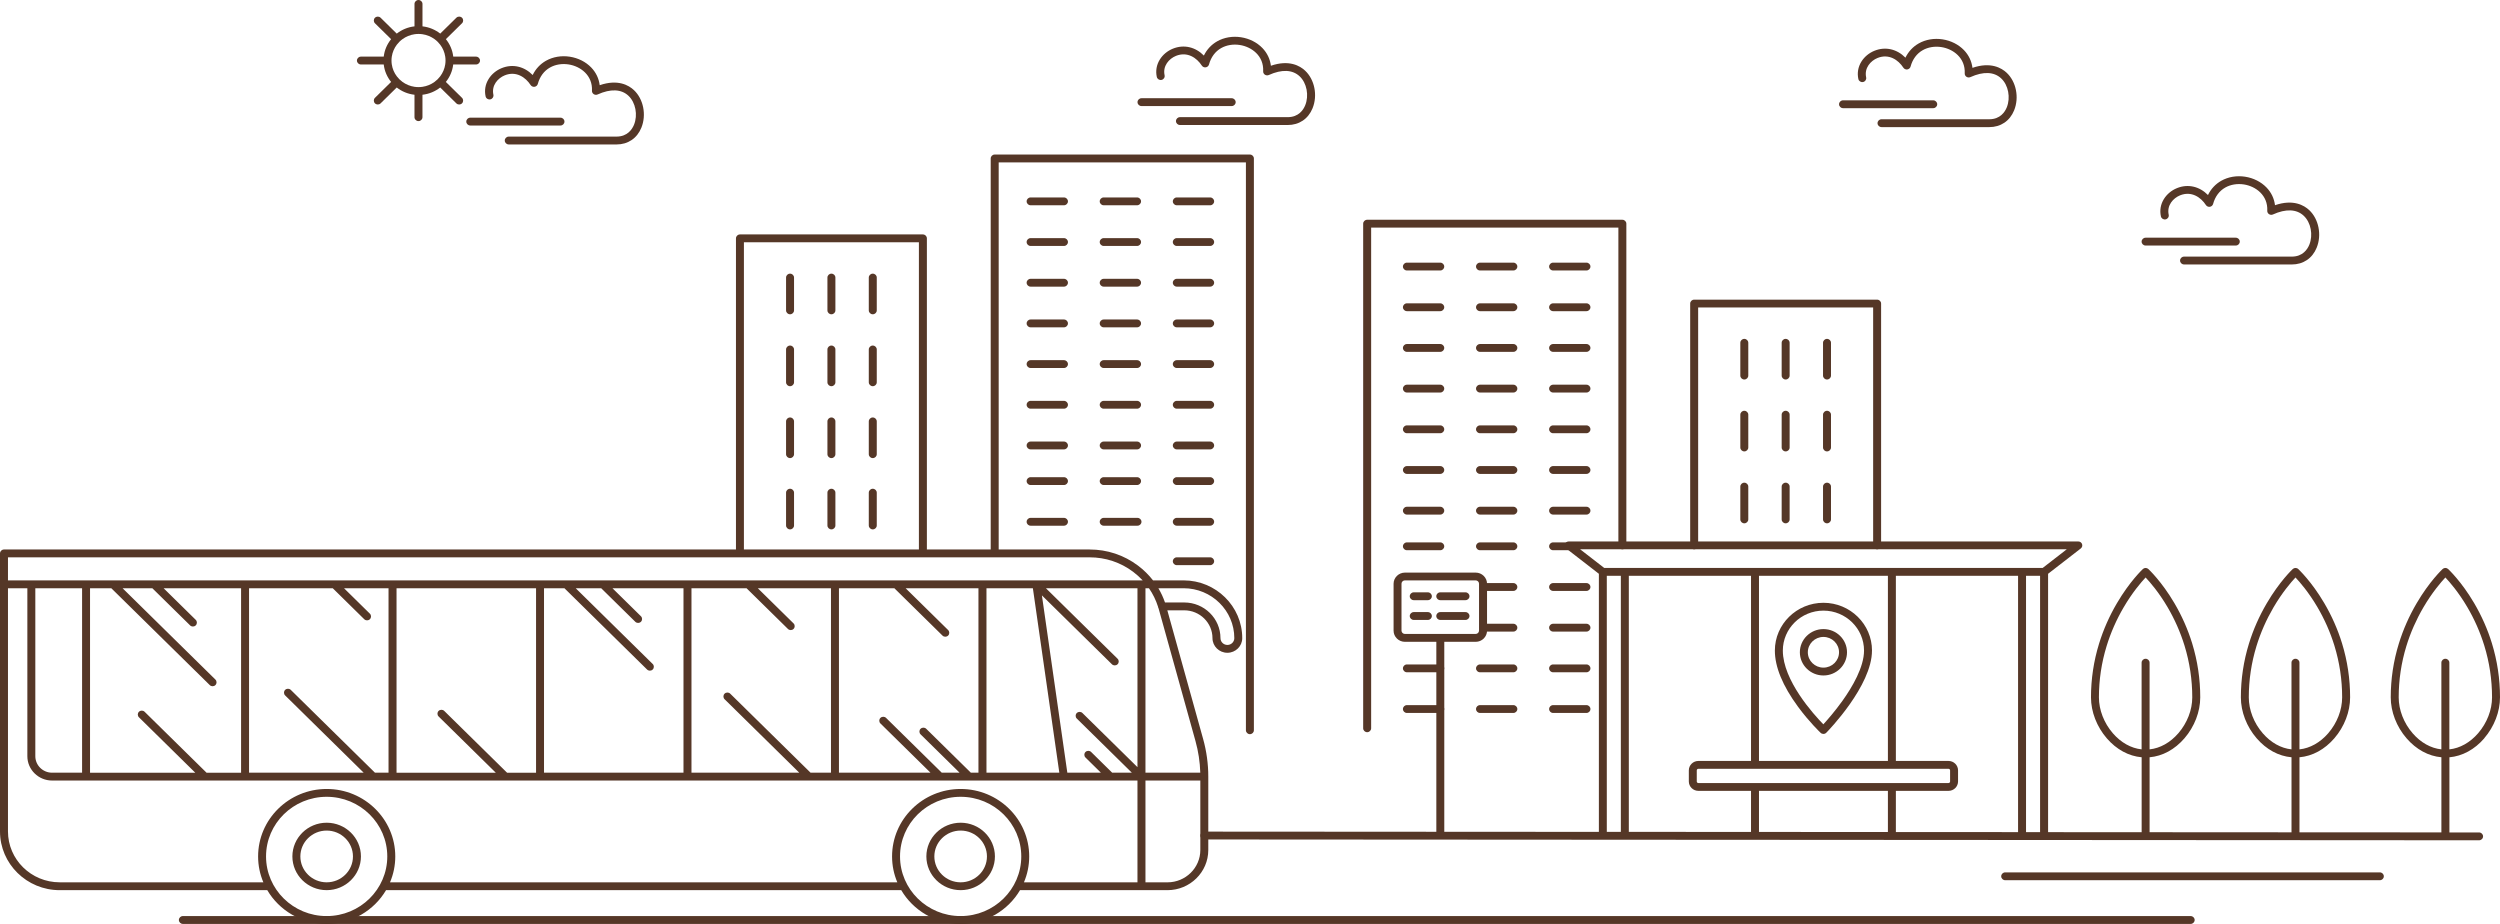 <svg width="276" height="102" viewBox="0 0 276 102" fill="none" xmlns="http://www.w3.org/2000/svg">
<g clip-path="url(#clip0_1653_12397)">
<path d="M142.159 13.8H130.267C130.024 13.8 129.826 13.606 129.826 13.367C129.826 13.129 130.024 12.934 130.267 12.934H142.159C143.38 12.934 143.895 12.115 144.094 11.627C144.534 10.542 144.27 9.166 143.479 8.424C142.69 7.684 141.513 7.635 140.076 8.282C139.936 8.344 139.773 8.331 139.645 8.246C139.517 8.161 139.444 8.017 139.453 7.867C139.539 6.161 138.175 5.167 136.873 4.966C136.139 4.853 135.409 4.974 134.818 5.308C134.16 5.68 133.695 6.306 133.474 7.118C133.429 7.283 133.288 7.408 133.117 7.434C132.944 7.46 132.773 7.383 132.679 7.239C132.125 6.388 131.086 5.661 129.826 6.169C129.064 6.478 128.346 7.278 128.571 8.308C128.622 8.542 128.471 8.772 128.233 8.823C127.996 8.873 127.762 8.725 127.71 8.491C127.566 7.828 127.679 7.166 128.039 6.581C128.368 6.046 128.883 5.617 129.491 5.371C130.702 4.881 131.976 5.185 132.908 6.135C133.238 5.458 133.738 4.922 134.38 4.559C135.144 4.128 136.077 3.969 137.008 4.113C137.929 4.255 138.768 4.679 139.371 5.304C139.898 5.852 140.215 6.519 140.308 7.259C142.325 6.563 143.526 7.277 144.084 7.8C145.137 8.787 145.484 10.534 144.908 11.95C144.429 13.127 143.426 13.802 142.155 13.802L142.159 13.8Z" fill="#553727"/>
<path d="M135.978 11.71H126.021C125.778 11.71 125.581 11.516 125.581 11.277C125.581 11.039 125.778 10.844 126.021 10.844H135.978C136.22 10.844 136.418 11.039 136.418 11.277C136.418 11.516 136.22 11.71 135.978 11.71Z" fill="#553727"/>
<path d="M68.058 15.947H56.166C55.924 15.947 55.726 15.753 55.726 15.514C55.726 15.275 55.924 15.081 56.166 15.081H68.058C69.279 15.081 69.794 14.262 69.994 13.774C70.434 12.689 70.17 11.313 69.379 10.571C68.59 9.831 67.412 9.782 65.975 10.429C65.836 10.491 65.673 10.478 65.545 10.393C65.417 10.308 65.344 10.164 65.353 10.014C65.439 8.308 64.075 7.314 62.773 7.113C62.039 7 61.309 7.121 60.718 7.455C60.06 7.827 59.595 8.453 59.374 9.265C59.329 9.43 59.188 9.555 59.017 9.581C58.844 9.607 58.673 9.53 58.578 9.386C58.025 8.535 56.985 7.808 55.726 8.316C54.964 8.625 54.246 9.425 54.47 10.455C54.522 10.689 54.371 10.919 54.133 10.97C53.896 11.02 53.661 10.872 53.61 10.638C53.465 9.974 53.578 9.313 53.939 8.728C54.268 8.193 54.783 7.764 55.391 7.518C56.602 7.028 57.876 7.332 58.808 8.282C59.138 7.605 59.638 7.069 60.279 6.706C61.044 6.275 61.977 6.116 62.907 6.26C63.829 6.402 64.668 6.826 65.271 7.451C65.798 7.999 66.115 8.666 66.208 9.406C68.225 8.71 69.426 9.424 69.984 9.947C71.037 10.934 71.384 12.681 70.808 14.097C70.329 15.274 69.326 15.949 68.055 15.949L68.058 15.947Z" fill="#553727"/>
<path d="M61.876 13.857H51.919C51.676 13.857 51.479 13.663 51.479 13.424C51.479 13.186 51.676 12.991 51.919 12.991H61.876C62.118 12.991 62.316 13.186 62.316 13.424C62.316 13.663 62.118 13.857 61.876 13.857Z" fill="#553727"/>
<path d="M219.611 14.032H207.719C207.476 14.032 207.279 13.838 207.279 13.599C207.279 13.36 207.476 13.166 207.719 13.166H219.611C220.832 13.166 221.347 12.347 221.546 11.859C221.986 10.774 221.722 9.398 220.932 8.656C220.143 7.916 218.965 7.867 217.528 8.514C217.388 8.576 217.226 8.563 217.098 8.478C216.97 8.393 216.897 8.249 216.905 8.099C216.991 6.393 215.628 5.399 214.325 5.198C213.591 5.085 212.862 5.206 212.27 5.54C211.613 5.912 211.147 6.538 210.927 7.35C210.882 7.515 210.74 7.639 210.569 7.666C210.397 7.692 210.226 7.615 210.131 7.471C209.578 6.62 208.538 5.893 207.279 6.401C206.516 6.71 205.799 7.51 206.023 8.54C206.074 8.774 205.923 9.004 205.686 9.055C205.448 9.105 205.214 8.957 205.162 8.723C205.018 8.058 205.131 7.398 205.491 6.813C205.82 6.278 206.335 5.849 206.943 5.603C208.154 5.113 209.428 5.417 210.36 6.367C210.691 5.69 211.191 5.154 211.832 4.791C212.596 4.36 213.53 4.201 214.46 4.345C215.382 4.487 216.221 4.911 216.824 5.536C217.35 6.084 217.667 6.751 217.76 7.491C219.777 6.795 220.978 7.509 221.536 8.032C222.589 9.019 222.937 10.765 222.36 12.182C221.882 13.359 220.878 14.034 219.608 14.034L219.611 14.032Z" fill="#553727"/>
<path d="M213.428 11.942H203.471C203.229 11.942 203.031 11.748 203.031 11.509C203.031 11.271 203.229 11.076 203.471 11.076H213.428C213.671 11.076 213.868 11.271 213.868 11.509C213.868 11.748 213.671 11.942 213.428 11.942Z" fill="#553727"/>
<path d="M253.012 29.196H241.119C240.877 29.196 240.679 29.002 240.679 28.763C240.679 28.524 240.877 28.33 241.119 28.33H253.012C254.232 28.33 254.747 27.511 254.947 27.023C255.387 25.938 255.125 24.562 254.332 23.82C253.543 23.08 252.365 23.031 250.928 23.678C250.789 23.74 250.626 23.727 250.498 23.642C250.37 23.557 250.297 23.413 250.306 23.263C250.392 21.557 249.028 20.563 247.726 20.362C246.992 20.25 246.262 20.37 245.671 20.704C245.013 21.076 244.548 21.702 244.327 22.514C244.282 22.679 244.141 22.804 243.97 22.83C243.797 22.856 243.626 22.779 243.531 22.635C242.978 21.784 241.938 21.057 240.679 21.565C239.917 21.874 239.199 22.674 239.423 23.704C239.475 23.938 239.324 24.168 239.086 24.219C238.849 24.269 238.614 24.121 238.563 23.887C238.418 23.222 238.531 22.562 238.892 21.977C239.221 21.442 239.736 21.013 240.344 20.767C241.555 20.277 242.829 20.581 243.761 21.531C244.091 20.854 244.591 20.318 245.232 19.955C245.997 19.524 246.93 19.365 247.86 19.509C248.782 19.651 249.621 20.075 250.224 20.701C250.751 21.248 251.068 21.915 251.161 22.655C253.178 21.959 254.379 22.673 254.937 23.196C255.99 24.183 256.337 25.93 255.761 27.346C255.282 28.523 254.279 29.198 253.008 29.198L253.012 29.196Z" fill="#553727"/>
<path d="M246.83 27.108H236.874C236.631 27.108 236.433 26.913 236.433 26.675C236.433 26.436 236.631 26.242 236.874 26.242H246.83C247.073 26.242 247.271 26.436 247.271 26.675C247.271 26.913 247.073 27.108 246.83 27.108Z" fill="#553727"/>
<path d="M52.557 6.25H50.038C49.956 5.527 49.663 4.865 49.225 4.322L51.005 2.57C51.176 2.402 51.176 2.128 51.005 1.958C50.834 1.789 50.555 1.789 50.382 1.958L48.602 3.709C48.05 3.278 47.377 2.992 46.642 2.909V0.433C46.642 0.194 46.444 0 46.201 0C45.959 0 45.761 0.194 45.761 0.433V2.91C45.025 2.992 44.352 3.28 43.801 3.711L42.02 1.959C41.849 1.791 41.57 1.791 41.397 1.959C41.226 2.128 41.226 2.402 41.397 2.572L43.178 4.324C42.739 4.866 42.449 5.528 42.364 6.252H39.846C39.603 6.252 39.406 6.446 39.406 6.685C39.406 6.924 39.603 7.118 39.846 7.118H42.364C42.447 7.842 42.739 8.504 43.178 9.046L41.397 10.798C41.226 10.966 41.226 11.241 41.397 11.411C41.484 11.496 41.597 11.538 41.708 11.538C41.819 11.538 41.934 11.496 42.019 11.411L43.799 9.659C44.351 10.091 45.024 10.377 45.759 10.46V12.937C45.759 13.176 45.957 13.37 46.2 13.37C46.442 13.37 46.64 13.176 46.64 12.937V10.46C47.376 10.378 48.048 10.091 48.6 9.659L50.381 11.411C50.467 11.496 50.58 11.538 50.691 11.538C50.803 11.538 50.917 11.496 51.002 11.411C51.173 11.243 51.173 10.968 51.002 10.798L49.221 9.046C49.66 8.504 49.95 7.842 50.035 7.118H52.553C52.796 7.118 52.994 6.924 52.994 6.685C52.994 6.446 52.796 6.252 52.553 6.252L52.557 6.25ZM48.598 8.427C48.422 8.661 48.213 8.867 47.975 9.04C47.592 9.321 47.136 9.512 46.643 9.584C46.5 9.605 46.352 9.617 46.203 9.617C46.053 9.617 45.907 9.605 45.763 9.584C45.269 9.512 44.814 9.319 44.431 9.04C44.193 8.867 43.984 8.661 43.808 8.427C43.522 8.05 43.328 7.602 43.254 7.115C43.233 6.974 43.221 6.829 43.221 6.682C43.221 6.535 43.233 6.391 43.254 6.249C43.328 5.763 43.523 5.316 43.808 4.937C43.984 4.703 44.193 4.497 44.431 4.324C44.814 4.043 45.269 3.852 45.764 3.78C45.907 3.758 46.055 3.747 46.205 3.747C46.354 3.747 46.5 3.758 46.645 3.78C47.138 3.852 47.593 4.044 47.977 4.324C48.215 4.497 48.424 4.703 48.6 4.937C48.886 5.314 49.08 5.762 49.153 6.247C49.175 6.388 49.186 6.533 49.186 6.68C49.186 6.827 49.175 6.971 49.153 7.113C49.08 7.599 48.884 8.046 48.6 8.424L48.598 8.427Z" fill="#553727"/>
<path d="M206.669 71.823C206.669 68.915 204.264 66.548 201.307 66.548C198.35 66.548 195.945 68.915 195.945 71.823C195.945 73.624 196.8 75.704 198.488 78.007C199.727 79.696 200.95 80.858 201.001 80.906C201.086 80.986 201.196 81.026 201.305 81.026C201.42 81.026 201.536 80.982 201.622 80.894C201.828 80.685 206.667 75.711 206.667 71.823H206.669ZM201.297 79.966C200.23 78.871 196.825 75.119 196.825 71.822C196.825 69.39 198.835 67.413 201.307 67.413C203.779 67.413 205.789 69.39 205.789 71.822C205.789 73.647 204.498 75.84 203.415 77.358C202.579 78.529 201.735 79.489 201.297 79.966Z" fill="#553727"/>
<path d="M201.307 69.451C199.872 69.451 198.704 70.599 198.704 72.011C198.704 73.423 199.872 74.572 201.307 74.572C202.742 74.572 203.91 73.423 203.91 72.011C203.91 70.599 202.742 69.451 201.307 69.451ZM201.307 73.706C200.357 73.706 199.584 72.946 199.584 72.011C199.584 71.077 200.357 70.317 201.307 70.317C202.257 70.317 203.029 71.077 203.029 72.011C203.029 72.946 202.257 73.706 201.307 73.706Z" fill="#553727"/>
<path d="M161.79 65.393H159.006C158.763 65.393 158.566 65.588 158.566 65.826C158.566 66.065 158.763 66.259 159.006 66.259H161.79C162.033 66.259 162.23 66.065 162.23 65.826C162.23 65.588 162.033 65.393 161.79 65.393Z" fill="#553727"/>
<path d="M161.79 67.575H159.006C158.763 67.575 158.566 67.769 158.566 68.008C158.566 68.246 158.763 68.441 159.006 68.441H161.79C162.033 68.441 162.23 68.246 162.23 68.008C162.23 67.769 162.033 67.575 161.79 67.575Z" fill="#553727"/>
<path d="M157.636 65.393H156.077C155.835 65.393 155.637 65.588 155.637 65.826C155.637 66.065 155.835 66.259 156.077 66.259H157.636C157.878 66.259 158.076 66.065 158.076 65.826C158.076 65.588 157.878 65.393 157.636 65.393Z" fill="#553727"/>
<path d="M157.636 67.575H156.077C155.835 67.575 155.637 67.769 155.637 68.008C155.637 68.246 155.835 68.441 156.077 68.441H157.636C157.878 68.441 158.076 68.246 158.076 68.008C158.076 67.769 157.878 67.575 157.636 67.575Z" fill="#553727"/>
<path d="M274.257 81.505C275.365 80.222 276 78.575 276 76.984C276 74.957 275.699 72.952 275.108 71.026C274.635 69.485 273.973 67.99 273.145 66.581C271.731 64.177 270.327 62.873 270.269 62.818C270.1 62.661 269.834 62.663 269.666 62.819C269.608 62.875 268.206 64.195 266.792 66.607C265.963 68.021 265.304 69.516 264.831 71.055C264.237 72.978 263.938 74.974 263.938 76.984C263.938 78.575 264.573 80.224 265.681 81.505C266.751 82.744 268.103 83.476 269.53 83.602V91.896L253.862 91.887V83.603C255.289 83.478 256.643 82.746 257.711 81.507C258.819 80.224 259.453 78.577 259.453 76.985C259.453 74.959 259.153 72.954 258.561 71.027C258.088 69.487 257.427 67.991 256.598 66.583C255.184 64.179 253.781 62.875 253.722 62.819C253.553 62.663 253.287 62.664 253.119 62.821C253.061 62.877 251.659 64.197 250.246 66.609C249.417 68.022 248.757 69.517 248.284 71.057C247.691 72.98 247.392 74.975 247.392 76.985C247.392 78.577 248.026 80.226 249.134 81.507C250.204 82.746 251.556 83.478 252.983 83.603V91.887L237.315 91.877V83.603C238.742 83.478 240.096 82.746 241.164 81.507C242.272 80.224 242.907 78.577 242.907 76.985C242.907 74.959 242.606 72.954 242.015 71.027C241.541 69.487 240.88 67.991 240.051 66.583C238.638 64.179 237.234 62.875 237.176 62.819C237.006 62.663 236.741 62.664 236.573 62.821C236.515 62.877 235.113 64.197 233.699 66.609C232.87 68.022 232.211 69.517 231.737 71.057C231.144 72.98 230.845 74.975 230.845 76.985C230.845 78.577 231.48 80.226 232.588 81.507C233.658 82.746 235.01 83.478 236.438 83.603V91.877L226.109 91.87V63.346L229.717 60.551C229.865 60.437 229.922 60.244 229.86 60.069C229.799 59.894 229.633 59.778 229.445 59.778H173.18C172.993 59.778 172.827 59.896 172.765 60.069C172.704 60.244 172.762 60.437 172.908 60.551L176.516 63.346V91.839L159.449 91.828V70.858H162.915C163.607 70.858 164.169 70.303 164.169 69.624V64.449C164.169 63.769 163.606 63.215 162.915 63.215H155.106C154.415 63.215 153.851 63.769 153.851 64.449V69.624C153.851 70.305 154.415 70.858 155.106 70.858H158.571V91.828L132.963 91.811C132.72 91.811 132.522 92.004 132.522 92.244C132.522 92.483 132.718 92.677 132.963 92.677L273.689 92.767C273.932 92.767 274.13 92.575 274.13 92.334C274.13 92.096 273.934 91.901 273.689 91.901H270.415V83.605C271.842 83.479 273.196 82.747 274.266 81.508L274.257 81.505ZM249.801 80.945C248.825 79.817 248.267 78.373 248.267 76.984C248.267 75.065 248.553 73.162 249.116 71.325C249.568 69.853 250.198 68.421 250.988 67.066C251.96 65.403 252.942 64.266 253.422 63.754C253.899 64.257 254.867 65.368 255.835 67.014C256.629 68.364 257.264 69.799 257.717 71.276C258.286 73.122 258.573 75.042 258.573 76.984C258.573 78.373 258.015 79.817 257.04 80.945C256.143 81.982 255.028 82.605 253.86 82.731V73.16C253.86 72.921 253.663 72.727 253.42 72.727C253.178 72.727 252.98 72.921 252.98 73.16V82.731C251.812 82.605 250.698 81.982 249.801 80.945ZM233.254 80.945C232.279 79.817 231.721 78.373 231.721 76.984C231.721 75.065 232.006 73.162 232.57 71.325C233.021 69.853 233.651 68.421 234.442 67.066C235.413 65.403 236.395 64.266 236.875 63.754C237.352 64.257 238.32 65.368 239.289 67.014C240.083 68.364 240.717 69.799 241.171 71.276C241.737 73.122 242.026 75.042 242.026 76.984C242.026 78.373 241.468 79.817 240.493 80.945C239.596 81.982 238.482 82.605 237.314 82.731V73.16C237.314 72.921 237.116 72.727 236.874 72.727C236.631 72.727 236.433 72.921 236.433 73.16V82.731C235.266 82.605 234.151 81.982 233.254 80.945ZM155.101 69.988C154.895 69.988 154.725 69.823 154.725 69.619V64.444C154.725 64.241 154.893 64.074 155.101 64.074H162.91C163.116 64.074 163.285 64.239 163.285 64.444V69.619C163.285 69.821 163.117 69.988 162.91 69.988H155.101ZM201.307 84.875H215.114C215.211 84.875 215.29 84.951 215.29 85.048V86.275C215.29 86.37 215.212 86.448 215.114 86.448H187.499C187.403 86.448 187.323 86.371 187.323 86.275V85.048C187.323 84.953 187.401 84.875 187.499 84.875H201.307ZM194.192 84.009V63.566H208.425V84.009H194.192ZM193.312 84.009H187.501C186.92 84.009 186.446 84.474 186.446 85.046V86.273C186.446 86.845 186.92 87.311 187.501 87.311H193.312V91.846L179.822 91.838V63.565H193.312V84.007V84.009ZM194.192 87.311H208.425V91.856L194.192 91.846V87.309V87.311ZM209.304 87.311H215.114C215.696 87.311 216.169 86.845 216.169 86.273V85.046C216.169 84.474 215.696 84.009 215.114 84.009H209.304V63.566H222.794V91.865L209.304 91.857V87.311ZM225.224 91.867H223.674V63.566H225.224V91.867ZM174.446 60.641H228.171L225.513 62.7H177.104L174.446 60.641ZM177.391 63.566H178.941V91.838H177.391V63.566ZM266.349 80.945C265.374 79.817 264.816 78.373 264.816 76.984C264.816 75.065 265.101 73.162 265.664 71.325C266.116 69.853 266.746 68.421 267.537 67.066C268.508 65.403 269.49 64.266 269.97 63.754C270.447 64.257 271.415 65.368 272.384 67.014C273.178 68.364 273.812 69.799 274.266 71.276C274.834 73.122 275.121 75.042 275.121 76.984C275.121 78.373 274.563 79.817 273.588 80.945C272.691 81.982 271.576 82.605 270.409 82.731V73.16C270.409 72.921 270.211 72.727 269.968 72.727C269.726 72.727 269.528 72.921 269.528 73.16V82.731C268.36 82.605 267.246 81.982 266.349 80.945Z" fill="#553727"/>
<path d="M262.734 97.176H221.373C221.131 97.176 220.933 96.982 220.933 96.743C220.933 96.504 221.131 96.31 221.373 96.31H262.734C262.977 96.31 263.174 96.504 263.174 96.743C263.174 96.982 262.977 97.176 262.734 97.176Z" fill="#553727"/>
<path d="M159.004 29.861H155.323C155.081 29.861 154.883 29.667 154.883 29.428C154.883 29.19 155.081 28.995 155.323 28.995H159.004C159.247 28.995 159.444 29.19 159.444 29.428C159.444 29.667 159.247 29.861 159.004 29.861Z" fill="#553727"/>
<path d="M167.074 29.861H163.393C163.15 29.861 162.953 29.667 162.953 29.428C162.953 29.19 163.15 28.995 163.393 28.995H167.074C167.317 28.995 167.514 29.19 167.514 29.428C167.514 29.667 167.317 29.861 167.074 29.861Z" fill="#553727"/>
<path d="M175.144 29.861H171.463C171.22 29.861 171.023 29.667 171.023 29.428C171.023 29.19 171.22 28.995 171.463 28.995H175.144C175.386 28.995 175.584 29.19 175.584 29.428C175.584 29.667 175.386 29.861 175.144 29.861Z" fill="#553727"/>
<path d="M159.004 34.353H155.323C155.081 34.353 154.883 34.159 154.883 33.92C154.883 33.682 155.081 33.487 155.323 33.487H159.004C159.247 33.487 159.444 33.682 159.444 33.92C159.444 34.159 159.247 34.353 159.004 34.353Z" fill="#553727"/>
<path d="M167.074 34.353H163.393C163.15 34.353 162.953 34.159 162.953 33.92C162.953 33.682 163.15 33.487 163.393 33.487H167.074C167.317 33.487 167.514 33.682 167.514 33.92C167.514 34.159 167.317 34.353 167.074 34.353Z" fill="#553727"/>
<path d="M175.144 34.353H171.463C171.22 34.353 171.023 34.159 171.023 33.92C171.023 33.682 171.22 33.487 171.463 33.487H175.144C175.386 33.487 175.584 33.682 175.584 33.92C175.584 34.159 175.386 34.353 175.144 34.353Z" fill="#553727"/>
<path d="M159.004 38.846H155.323C155.081 38.846 154.883 38.651 154.883 38.413C154.883 38.174 155.081 37.98 155.323 37.98H159.004C159.247 37.98 159.444 38.174 159.444 38.413C159.444 38.651 159.247 38.846 159.004 38.846Z" fill="#553727"/>
<path d="M167.074 38.846H163.393C163.15 38.846 162.953 38.651 162.953 38.413C162.953 38.174 163.15 37.98 163.393 37.98H167.074C167.317 37.98 167.514 38.174 167.514 38.413C167.514 38.651 167.317 38.846 167.074 38.846Z" fill="#553727"/>
<path d="M175.144 38.846H171.463C171.22 38.846 171.023 38.651 171.023 38.413C171.023 38.174 171.22 37.98 171.463 37.98H175.144C175.386 37.98 175.584 38.174 175.584 38.413C175.584 38.651 175.386 38.846 175.144 38.846Z" fill="#553727"/>
<path d="M192.571 57.775C192.328 57.775 192.131 57.58 192.131 57.342V53.721C192.131 53.482 192.328 53.288 192.571 53.288C192.813 53.288 193.011 53.482 193.011 53.721V57.342C193.011 57.58 192.813 57.775 192.571 57.775Z" fill="#553727"/>
<path d="M192.571 49.836C192.328 49.836 192.131 49.642 192.131 49.403V45.782C192.131 45.544 192.328 45.349 192.571 45.349C192.813 45.349 193.011 45.544 193.011 45.782V49.403C193.011 49.642 192.813 49.836 192.571 49.836Z" fill="#553727"/>
<path d="M192.571 41.898C192.328 41.898 192.131 41.703 192.131 41.465V37.844C192.131 37.605 192.328 37.411 192.571 37.411C192.813 37.411 193.011 37.605 193.011 37.844V41.465C193.011 41.703 192.813 41.898 192.571 41.898Z" fill="#553727"/>
<path d="M197.136 57.775C196.893 57.775 196.696 57.58 196.696 57.342V53.721C196.696 53.482 196.893 53.288 197.136 53.288C197.378 53.288 197.576 53.482 197.576 53.721V57.342C197.576 57.58 197.378 57.775 197.136 57.775Z" fill="#553727"/>
<path d="M197.136 49.836C196.893 49.836 196.696 49.642 196.696 49.403V45.782C196.696 45.544 196.893 45.349 197.136 45.349C197.378 45.349 197.576 45.544 197.576 45.782V49.403C197.576 49.642 197.378 49.836 197.136 49.836Z" fill="#553727"/>
<path d="M197.136 41.898C196.893 41.898 196.696 41.703 196.696 41.465V37.844C196.696 37.605 196.893 37.411 197.136 37.411C197.378 37.411 197.576 37.605 197.576 37.844V41.465C197.576 41.703 197.378 41.898 197.136 41.898Z" fill="#553727"/>
<path d="M201.702 57.775C201.46 57.775 201.262 57.58 201.262 57.342V53.721C201.262 53.482 201.46 53.288 201.702 53.288C201.945 53.288 202.142 53.482 202.142 53.721V57.342C202.142 57.58 201.945 57.775 201.702 57.775Z" fill="#553727"/>
<path d="M201.702 49.836C201.46 49.836 201.262 49.642 201.262 49.403V45.782C201.262 45.544 201.46 45.349 201.702 45.349C201.945 45.349 202.142 45.544 202.142 45.782V49.403C202.142 49.642 201.945 49.836 201.702 49.836Z" fill="#553727"/>
<path d="M201.702 41.898C201.46 41.898 201.262 41.703 201.262 41.465V37.844C201.262 37.605 201.46 37.411 201.702 37.411C201.945 37.411 202.142 37.605 202.142 37.844V41.465C202.142 41.703 201.945 41.898 201.702 41.898Z" fill="#553727"/>
<path d="M159.004 43.336H155.323C155.081 43.336 154.883 43.141 154.883 42.903C154.883 42.664 155.081 42.47 155.323 42.47H159.004C159.247 42.47 159.444 42.664 159.444 42.903C159.444 43.141 159.247 43.336 159.004 43.336Z" fill="#553727"/>
<path d="M167.074 43.336H163.393C163.15 43.336 162.953 43.141 162.953 42.903C162.953 42.664 163.15 42.47 163.393 42.47H167.074C167.317 42.47 167.514 42.664 167.514 42.903C167.514 43.141 167.317 43.336 167.074 43.336Z" fill="#553727"/>
<path d="M175.144 43.336H171.463C171.22 43.336 171.023 43.141 171.023 42.903C171.023 42.664 171.22 42.47 171.463 42.47H175.144C175.386 42.47 175.584 42.664 175.584 42.903C175.584 43.141 175.386 43.336 175.144 43.336Z" fill="#553727"/>
<path d="M159.004 47.828H155.323C155.081 47.828 154.883 47.633 154.883 47.395C154.883 47.156 155.081 46.962 155.323 46.962H159.004C159.247 46.962 159.444 47.156 159.444 47.395C159.444 47.633 159.247 47.828 159.004 47.828Z" fill="#553727"/>
<path d="M167.074 47.828H163.393C163.15 47.828 162.953 47.633 162.953 47.395C162.953 47.156 163.15 46.962 163.393 46.962H167.074C167.317 46.962 167.514 47.156 167.514 47.395C167.514 47.633 167.317 47.828 167.074 47.828Z" fill="#553727"/>
<path d="M175.144 47.828H171.463C171.22 47.828 171.023 47.633 171.023 47.395C171.023 47.156 171.22 46.962 171.463 46.962H175.144C175.386 46.962 175.584 47.156 175.584 47.395C175.584 47.633 175.386 47.828 175.144 47.828Z" fill="#553727"/>
<path d="M159.004 52.32H155.323C155.081 52.32 154.883 52.126 154.883 51.887C154.883 51.649 155.081 51.454 155.323 51.454H159.004C159.247 51.454 159.444 51.649 159.444 51.887C159.444 52.126 159.247 52.32 159.004 52.32Z" fill="#553727"/>
<path d="M167.074 52.32H163.393C163.15 52.32 162.953 52.126 162.953 51.887C162.953 51.649 163.15 51.454 163.393 51.454H167.074C167.317 51.454 167.514 51.649 167.514 51.887C167.514 52.126 167.317 52.32 167.074 52.32Z" fill="#553727"/>
<path d="M175.144 52.32H171.463C171.22 52.32 171.023 52.126 171.023 51.887C171.023 51.649 171.22 51.454 171.463 51.454H175.144C175.386 51.454 175.584 51.649 175.584 51.887C175.584 52.126 175.386 52.32 175.144 52.32Z" fill="#553727"/>
<path d="M159.004 56.811H155.323C155.081 56.811 154.883 56.616 154.883 56.378C154.883 56.139 155.081 55.945 155.323 55.945H159.004C159.247 55.945 159.444 56.139 159.444 56.378C159.444 56.616 159.247 56.811 159.004 56.811Z" fill="#553727"/>
<path d="M167.074 56.811H163.393C163.15 56.811 162.953 56.616 162.953 56.378C162.953 56.139 163.15 55.945 163.393 55.945H167.074C167.317 55.945 167.514 56.139 167.514 56.378C167.514 56.616 167.317 56.811 167.074 56.811Z" fill="#553727"/>
<path d="M175.144 56.811H171.463C171.22 56.811 171.023 56.616 171.023 56.378C171.023 56.139 171.22 55.945 171.463 55.945H175.144C175.386 55.945 175.584 56.139 175.584 56.378C175.584 56.616 175.386 56.811 175.144 56.811Z" fill="#553727"/>
<path d="M159.004 60.745H155.323C155.081 60.745 154.883 60.551 154.883 60.312C154.883 60.074 155.081 59.879 155.323 59.879H159.004C159.247 59.879 159.444 60.074 159.444 60.312C159.444 60.551 159.247 60.745 159.004 60.745Z" fill="#553727"/>
<path d="M167.074 60.745H163.393C163.15 60.745 162.953 60.551 162.953 60.312C162.953 60.074 163.15 59.879 163.393 59.879H167.074C167.317 59.879 167.514 60.074 167.514 60.312C167.514 60.551 167.317 60.745 167.074 60.745Z" fill="#553727"/>
<path d="M173.175 60.745H171.463C171.22 60.745 171.023 60.551 171.023 60.312C171.023 60.074 171.22 59.879 171.463 59.879H173.175C173.418 59.879 173.616 60.074 173.616 60.312C173.616 60.551 173.418 60.745 173.175 60.745Z" fill="#553727"/>
<path d="M167.074 65.238H163.818C163.576 65.238 163.378 65.043 163.378 64.805C163.378 64.566 163.576 64.372 163.818 64.372H167.074C167.317 64.372 167.514 64.566 167.514 64.805C167.514 65.043 167.317 65.238 167.074 65.238Z" fill="#553727"/>
<path d="M175.144 65.238H171.463C171.22 65.238 171.023 65.043 171.023 64.805C171.023 64.566 171.22 64.372 171.463 64.372H175.144C175.386 64.372 175.584 64.566 175.584 64.805C175.584 65.043 175.386 65.238 175.144 65.238Z" fill="#553727"/>
<path d="M167.074 69.728H163.818C163.576 69.728 163.378 69.534 163.378 69.295C163.378 69.057 163.576 68.862 163.818 68.862H167.074C167.317 68.862 167.514 69.057 167.514 69.295C167.514 69.534 167.317 69.728 167.074 69.728Z" fill="#553727"/>
<path d="M175.144 69.728H171.463C171.22 69.728 171.023 69.534 171.023 69.295C171.023 69.057 171.22 68.862 171.463 68.862H175.144C175.386 68.862 175.584 69.057 175.584 69.295C175.584 69.534 175.386 69.728 175.144 69.728Z" fill="#553727"/>
<path d="M159.004 74.22H155.323C155.081 74.22 154.883 74.026 154.883 73.787C154.883 73.549 155.081 73.354 155.323 73.354H159.004C159.247 73.354 159.444 73.549 159.444 73.787C159.444 74.026 159.247 74.22 159.004 74.22Z" fill="#553727"/>
<path d="M167.074 74.22H163.393C163.15 74.22 162.953 74.026 162.953 73.787C162.953 73.549 163.15 73.354 163.393 73.354H167.074C167.317 73.354 167.514 73.549 167.514 73.787C167.514 74.026 167.317 74.22 167.074 74.22Z" fill="#553727"/>
<path d="M175.144 74.22H171.463C171.22 74.22 171.023 74.026 171.023 73.787C171.023 73.549 171.22 73.354 171.463 73.354H175.144C175.386 73.354 175.584 73.549 175.584 73.787C175.584 74.026 175.386 74.22 175.144 74.22Z" fill="#553727"/>
<path d="M159.004 78.711H155.323C155.081 78.711 154.883 78.516 154.883 78.278C154.883 78.039 155.081 77.845 155.323 77.845H159.004C159.247 77.845 159.444 78.039 159.444 78.278C159.444 78.516 159.247 78.711 159.004 78.711Z" fill="#553727"/>
<path d="M167.074 78.711H163.393C163.15 78.711 162.953 78.516 162.953 78.278C162.953 78.039 163.15 77.845 163.393 77.845H167.074C167.317 77.845 167.514 78.039 167.514 78.278C167.514 78.516 167.317 78.711 167.074 78.711Z" fill="#553727"/>
<path d="M175.144 78.711H171.463C171.22 78.711 171.023 78.516 171.023 78.278C171.023 78.039 171.22 77.845 171.463 77.845H175.144C175.386 77.845 175.584 78.039 175.584 78.278C175.584 78.516 175.386 78.711 175.144 78.711Z" fill="#553727"/>
<path d="M150.934 80.835C150.692 80.835 150.494 80.641 150.494 80.402V24.694C150.494 24.456 150.692 24.261 150.934 24.261H179.109C179.352 24.261 179.549 24.456 179.549 24.694V60.208C179.549 60.447 179.352 60.641 179.109 60.641C178.867 60.641 178.669 60.447 178.669 60.208V25.126H151.375V80.402C151.375 80.641 151.177 80.835 150.934 80.835Z" fill="#553727"/>
<path d="M207.235 60.641C206.993 60.641 206.795 60.447 206.795 60.208V33.947H187.476V60.208C187.476 60.447 187.279 60.641 187.036 60.641C186.793 60.641 186.596 60.447 186.596 60.208V33.514C186.596 33.275 186.793 33.081 187.036 33.081H207.234C207.476 33.081 207.674 33.275 207.674 33.514V60.208C207.674 60.447 207.476 60.641 207.234 60.641H207.235Z" fill="#553727"/>
<path d="M129.919 22.663H133.6C133.843 22.663 134.041 22.469 134.041 22.23C134.041 21.992 133.843 21.797 133.6 21.797H129.919C129.677 21.797 129.479 21.992 129.479 22.23C129.479 22.469 129.677 22.663 129.919 22.663Z" fill="#553727"/>
<path d="M121.85 22.663H125.531C125.773 22.663 125.971 22.469 125.971 22.23C125.971 21.992 125.773 21.797 125.531 21.797H121.85C121.607 21.797 121.409 21.992 121.409 22.23C121.409 22.469 121.607 22.663 121.85 22.663Z" fill="#553727"/>
<path d="M113.78 22.663H117.461C117.703 22.663 117.901 22.469 117.901 22.23C117.901 21.992 117.703 21.797 117.461 21.797H113.78C113.537 21.797 113.34 21.992 113.34 22.23C113.34 22.469 113.537 22.663 113.78 22.663Z" fill="#553727"/>
<path d="M129.919 27.154H133.6C133.843 27.154 134.041 26.959 134.041 26.721C134.041 26.482 133.843 26.288 133.6 26.288H129.919C129.677 26.288 129.479 26.482 129.479 26.721C129.479 26.959 129.677 27.154 129.919 27.154Z" fill="#553727"/>
<path d="M121.85 27.154H125.531C125.773 27.154 125.971 26.959 125.971 26.721C125.971 26.482 125.773 26.288 125.531 26.288H121.85C121.607 26.288 121.409 26.482 121.409 26.721C121.409 26.959 121.607 27.154 121.85 27.154Z" fill="#553727"/>
<path d="M113.78 27.154H117.461C117.703 27.154 117.901 26.959 117.901 26.721C117.901 26.482 117.703 26.288 117.461 26.288H113.78C113.537 26.288 113.34 26.482 113.34 26.721C113.34 26.959 113.537 27.154 113.78 27.154Z" fill="#553727"/>
<path d="M129.919 31.646H133.6C133.843 31.646 134.041 31.451 134.041 31.213C134.041 30.974 133.843 30.78 133.6 30.78H129.919C129.677 30.78 129.479 30.974 129.479 31.213C129.479 31.451 129.677 31.646 129.919 31.646Z" fill="#553727"/>
<path d="M121.85 31.646H125.531C125.773 31.646 125.971 31.451 125.971 31.213C125.971 30.974 125.773 30.78 125.531 30.78H121.85C121.607 30.78 121.409 30.974 121.409 31.213C121.409 31.451 121.607 31.646 121.85 31.646Z" fill="#553727"/>
<path d="M113.78 31.646H117.461C117.703 31.646 117.901 31.451 117.901 31.213C117.901 30.974 117.703 30.78 117.461 30.78H113.78C113.537 30.78 113.34 30.974 113.34 31.213C113.34 31.451 113.537 31.646 113.78 31.646Z" fill="#553727"/>
<path d="M96.354 50.575C96.597 50.575 96.795 50.381 96.795 50.142V46.521C96.795 46.282 96.597 46.088 96.354 46.088C96.112 46.088 95.914 46.282 95.914 46.521V50.142C95.914 50.381 96.112 50.575 96.354 50.575Z" fill="#553727"/>
<path d="M96.354 42.637C96.597 42.637 96.795 42.442 96.795 42.204V38.582C96.795 38.344 96.597 38.149 96.354 38.149C96.112 38.149 95.914 38.344 95.914 38.582V42.204C95.914 42.442 96.112 42.637 96.354 42.637Z" fill="#553727"/>
<path d="M96.354 34.698C96.597 34.698 96.795 34.504 96.795 34.265V30.644C96.795 30.405 96.597 30.211 96.354 30.211C96.112 30.211 95.914 30.405 95.914 30.644V34.265C95.914 34.504 96.112 34.698 96.354 34.698Z" fill="#553727"/>
<path d="M91.788 50.575C92.03 50.575 92.228 50.381 92.228 50.142V46.521C92.228 46.282 92.03 46.088 91.788 46.088C91.545 46.088 91.348 46.282 91.348 46.521V50.142C91.348 50.381 91.545 50.575 91.788 50.575Z" fill="#553727"/>
<path d="M91.788 42.637C92.03 42.637 92.228 42.442 92.228 42.204V38.582C92.228 38.344 92.03 38.149 91.788 38.149C91.545 38.149 91.348 38.344 91.348 38.582V42.204C91.348 42.442 91.545 42.637 91.788 42.637Z" fill="#553727"/>
<path d="M91.788 34.698C92.03 34.698 92.228 34.504 92.228 34.265V30.644C92.228 30.405 92.03 30.211 91.788 30.211C91.545 30.211 91.348 30.405 91.348 30.644V34.265C91.348 34.504 91.545 34.698 91.788 34.698Z" fill="#553727"/>
<path d="M87.222 50.575C87.464 50.575 87.662 50.381 87.662 50.142V46.521C87.662 46.282 87.464 46.088 87.222 46.088C86.979 46.088 86.781 46.282 86.781 46.521V50.142C86.781 50.381 86.979 50.575 87.222 50.575Z" fill="#553727"/>
<path d="M96.354 58.445C96.597 58.445 96.795 58.25 96.795 58.012V54.391C96.795 54.152 96.597 53.958 96.354 53.958C96.112 53.958 95.914 54.152 95.914 54.391V58.012C95.914 58.25 96.112 58.445 96.354 58.445Z" fill="#553727"/>
<path d="M91.788 58.445C92.03 58.445 92.228 58.25 92.228 58.012V54.391C92.228 54.152 92.03 53.958 91.788 53.958C91.545 53.958 91.348 54.152 91.348 54.391V58.012C91.348 58.25 91.545 58.445 91.788 58.445Z" fill="#553727"/>
<path d="M87.222 58.445C87.464 58.445 87.662 58.25 87.662 58.012V54.391C87.662 54.152 87.464 53.958 87.222 53.958C86.979 53.958 86.781 54.152 86.781 54.391V58.012C86.781 58.25 86.979 58.445 87.222 58.445Z" fill="#553727"/>
<path d="M87.222 42.637C87.464 42.637 87.662 42.442 87.662 42.204V38.582C87.662 38.344 87.464 38.149 87.222 38.149C86.979 38.149 86.781 38.344 86.781 38.582V42.204C86.781 42.442 86.979 42.637 87.222 42.637Z" fill="#553727"/>
<path d="M87.222 34.698C87.464 34.698 87.662 34.504 87.662 34.265V30.644C87.662 30.405 87.464 30.211 87.222 30.211C86.979 30.211 86.781 30.405 86.781 30.644V34.265C86.781 34.504 86.979 34.698 87.222 34.698Z" fill="#553727"/>
<path d="M129.919 36.138H133.6C133.843 36.138 134.041 35.944 134.041 35.705C134.041 35.466 133.843 35.272 133.6 35.272H129.919C129.677 35.272 129.479 35.466 129.479 35.705C129.479 35.944 129.677 36.138 129.919 36.138Z" fill="#553727"/>
<path d="M121.85 36.138H125.531C125.773 36.138 125.971 35.944 125.971 35.705C125.971 35.466 125.773 35.272 125.531 35.272H121.85C121.607 35.272 121.409 35.466 121.409 35.705C121.409 35.944 121.607 36.138 121.85 36.138Z" fill="#553727"/>
<path d="M113.78 36.138H117.461C117.703 36.138 117.901 35.944 117.901 35.705C117.901 35.466 117.703 35.272 117.461 35.272H113.78C113.537 35.272 113.34 35.466 113.34 35.705C113.34 35.944 113.537 36.138 113.78 36.138Z" fill="#553727"/>
<path d="M129.919 40.628H133.6C133.843 40.628 134.041 40.434 134.041 40.195C134.041 39.957 133.843 39.762 133.6 39.762H129.919C129.677 39.762 129.479 39.957 129.479 40.195C129.479 40.434 129.677 40.628 129.919 40.628Z" fill="#553727"/>
<path d="M121.85 40.628H125.531C125.773 40.628 125.971 40.434 125.971 40.195C125.971 39.957 125.773 39.762 125.531 39.762H121.85C121.607 39.762 121.409 39.957 121.409 40.195C121.409 40.434 121.607 40.628 121.85 40.628Z" fill="#553727"/>
<path d="M113.78 40.628H117.461C117.703 40.628 117.901 40.434 117.901 40.195C117.901 39.957 117.703 39.762 117.461 39.762H113.78C113.537 39.762 113.34 39.957 113.34 40.195C113.34 40.434 113.537 40.628 113.78 40.628Z" fill="#553727"/>
<path d="M129.919 45.12H133.6C133.843 45.12 134.041 44.926 134.041 44.687C134.041 44.449 133.843 44.254 133.6 44.254H129.919C129.677 44.254 129.479 44.449 129.479 44.687C129.479 44.926 129.677 45.12 129.919 45.12Z" fill="#553727"/>
<path d="M121.85 45.12H125.531C125.773 45.12 125.971 44.926 125.971 44.687C125.971 44.449 125.773 44.254 125.531 44.254H121.85C121.607 44.254 121.409 44.449 121.409 44.687C121.409 44.926 121.607 45.12 121.85 45.12Z" fill="#553727"/>
<path d="M113.78 45.12H117.461C117.703 45.12 117.901 44.926 117.901 44.687C117.901 44.449 117.703 44.254 117.461 44.254H113.78C113.537 44.254 113.34 44.449 113.34 44.687C113.34 44.926 113.537 45.12 113.78 45.12Z" fill="#553727"/>
<path d="M129.919 49.613H133.6C133.843 49.613 134.041 49.418 134.041 49.18C134.041 48.941 133.843 48.747 133.6 48.747H129.919C129.677 48.747 129.479 48.941 129.479 49.18C129.479 49.418 129.677 49.613 129.919 49.613Z" fill="#553727"/>
<path d="M121.85 49.613H125.531C125.773 49.613 125.971 49.418 125.971 49.18C125.971 48.941 125.773 48.747 125.531 48.747H121.85C121.607 48.747 121.409 48.941 121.409 49.18C121.409 49.418 121.607 49.613 121.85 49.613Z" fill="#553727"/>
<path d="M113.78 49.613H117.461C117.703 49.613 117.901 49.418 117.901 49.18C117.901 48.941 117.703 48.747 117.461 48.747H113.78C113.537 48.747 113.34 48.941 113.34 49.18C113.34 49.418 113.537 49.613 113.78 49.613Z" fill="#553727"/>
<path d="M129.919 53.546H133.6C133.843 53.546 134.041 53.351 134.041 53.113C134.041 52.874 133.843 52.68 133.6 52.68H129.919C129.677 52.68 129.479 52.874 129.479 53.113C129.479 53.351 129.677 53.546 129.919 53.546Z" fill="#553727"/>
<path d="M129.919 58.038H133.6C133.843 58.038 134.041 57.843 134.041 57.605C134.041 57.366 133.843 57.172 133.6 57.172H129.919C129.677 57.172 129.479 57.366 129.479 57.605C129.479 57.843 129.677 58.038 129.919 58.038Z" fill="#553727"/>
<path d="M129.919 62.394H133.6C133.843 62.394 134.041 62.2 134.041 61.961C134.041 61.723 133.843 61.528 133.6 61.528H129.919C129.677 61.528 129.479 61.723 129.479 61.961C129.479 62.2 129.677 62.394 129.919 62.394Z" fill="#553727"/>
<path d="M121.85 53.546H125.531C125.773 53.546 125.971 53.351 125.971 53.113C125.971 52.874 125.773 52.68 125.531 52.68H121.85C121.607 52.68 121.409 52.874 121.409 53.113C121.409 53.351 121.607 53.546 121.85 53.546Z" fill="#553727"/>
<path d="M113.78 53.546H117.461C117.703 53.546 117.901 53.351 117.901 53.113C117.901 52.874 117.703 52.68 117.461 52.68H113.78C113.537 52.68 113.34 52.874 113.34 53.113C113.34 53.351 113.537 53.546 113.78 53.546Z" fill="#553727"/>
<path d="M121.85 58.038H125.579C125.821 58.038 126.019 57.843 126.019 57.605C126.019 57.366 125.821 57.172 125.579 57.172H121.85C121.607 57.172 121.409 57.366 121.409 57.605C121.409 57.843 121.607 58.038 121.85 58.038Z" fill="#553727"/>
<path d="M113.78 58.038H117.461C117.703 58.038 117.901 57.843 117.901 57.605C117.901 57.366 117.703 57.172 117.461 57.172H113.78C113.537 57.172 113.34 57.366 113.34 57.605C113.34 57.843 113.537 58.038 113.78 58.038Z" fill="#553727"/>
<path d="M137.989 81.053C138.232 81.053 138.429 80.858 138.429 80.62V17.495C138.429 17.256 138.232 17.061 137.989 17.061H109.815C109.572 17.061 109.374 17.256 109.374 17.495V60.88C109.374 61.118 109.572 61.313 109.815 61.313C110.057 61.313 110.255 61.118 110.255 60.88V17.928H137.549V80.62C137.549 80.858 137.747 81.053 137.989 81.053Z" fill="#553727"/>
<path d="M81.688 61.096C81.931 61.096 82.128 60.901 82.128 60.663V26.747H101.447V60.663C101.447 60.901 101.645 61.096 101.888 61.096C102.13 61.096 102.328 60.901 102.328 60.663V26.314C102.328 26.075 102.13 25.881 101.888 25.881H81.69C81.447 25.881 81.25 26.075 81.25 26.314V60.663C81.25 60.901 81.447 61.096 81.69 61.096H81.688Z" fill="#553727"/>
<path d="M130.667 64.076H127.296C126.823 63.467 126.265 62.916 125.629 62.439C124.082 61.279 122.237 60.664 120.29 60.664H0.44C0.198 60.664 0 60.858 0 61.097V91.79C0 95.366 2.957 98.274 6.591 98.274H29.507C30.817 100.5 33.266 102 36.063 102C38.861 102 41.309 100.5 42.62 98.274H99.497C100.808 100.5 103.256 102 106.054 102C108.851 102 111.3 100.5 112.61 98.274H128.889C131.375 98.274 133.395 96.286 133.395 93.843V85.739C133.395 84.335 133.203 82.937 132.826 81.584L128.873 67.379H130.735C132.458 67.379 133.858 68.758 133.858 70.451C133.858 71.341 134.596 72.067 135.501 72.067C136.406 72.067 137.144 71.341 137.144 70.451C137.144 66.936 134.237 64.074 130.662 64.074L130.667 64.076ZM120.291 61.529C122.042 61.529 123.703 62.081 125.095 63.125C125.479 63.413 125.831 63.731 126.15 64.074H0.88V61.529H120.293H120.291ZM118.881 79.33L124.956 85.306H122.786L120.461 83.018C120.29 82.85 120.011 82.85 119.838 83.018C119.667 83.187 119.667 83.461 119.838 83.631L121.541 85.306H117.833L115.026 65.73L122.757 73.335C122.928 73.503 123.207 73.503 123.379 73.335C123.551 73.166 123.551 72.892 123.379 72.722L115.469 64.941H125.576V84.693L119.501 78.718C119.33 78.549 119.051 78.549 118.878 78.718C118.707 78.886 118.707 79.16 118.878 79.33H118.881ZM107.183 85.306L102.255 80.458C102.084 80.29 101.805 80.29 101.632 80.458C101.461 80.626 101.461 80.901 101.632 81.071L105.938 85.306H103.972L97.823 79.257C97.652 79.088 97.373 79.088 97.2 79.257C97.029 79.425 97.029 79.7 97.2 79.87L102.727 85.306H92.62V64.942H98.738L104.05 70.168C104.137 70.253 104.248 70.295 104.361 70.295C104.474 70.295 104.587 70.253 104.672 70.168C104.843 70 104.843 69.725 104.672 69.555L99.982 64.942H108.021V85.306H107.18H107.183ZM89.486 85.306L80.617 76.582C80.446 76.413 80.167 76.413 79.994 76.582C79.823 76.75 79.823 77.025 79.994 77.195L88.24 85.306H76.339V64.942H82.419L86.986 69.434C87.072 69.519 87.185 69.562 87.296 69.562C87.407 69.562 87.522 69.519 87.607 69.434C87.778 69.266 87.778 68.991 87.607 68.822L83.662 64.941H91.74V85.305H89.484L89.486 85.306ZM60.059 85.306V64.942H62.314L71.436 73.915C71.522 74 71.635 74.042 71.746 74.042C71.858 74.042 71.972 74 72.057 73.915C72.228 73.747 72.228 73.472 72.057 73.302L63.559 64.942H66.373L70.137 68.645C70.223 68.73 70.334 68.772 70.447 68.772C70.56 68.772 70.673 68.73 70.758 68.645C70.929 68.477 70.929 68.202 70.758 68.032L67.615 64.941H75.457V85.305H60.055L60.059 85.306ZM55.979 85.306L49.045 78.486C48.874 78.317 48.595 78.317 48.422 78.486C48.251 78.654 48.251 78.928 48.422 79.098L54.735 85.308H43.778V64.944H59.18V85.308H55.979V85.306ZM41.397 85.306L32.103 76.163C31.932 75.995 31.653 75.995 31.48 76.163C31.309 76.332 31.309 76.606 31.48 76.776L40.151 85.306H27.495V64.942H36.736L40.211 68.361C40.298 68.446 40.41 68.488 40.522 68.488C40.633 68.488 40.748 68.446 40.833 68.361C41.004 68.192 41.004 67.918 40.833 67.748L37.979 64.941H42.894V85.305H41.392L41.397 85.306ZM22.802 85.306L15.964 78.579C15.793 78.41 15.513 78.41 15.341 78.579C15.169 78.747 15.169 79.021 15.341 79.191L21.558 85.308H9.94V64.944H12.291L23.158 75.634C23.244 75.719 23.357 75.761 23.469 75.761C23.58 75.761 23.695 75.719 23.779 75.634C23.95 75.466 23.95 75.191 23.779 75.021L13.535 64.944H16.821L20.987 69.042C21.073 69.127 21.186 69.169 21.297 69.169C21.409 69.169 21.523 69.127 21.608 69.042C21.779 68.874 21.779 68.599 21.608 68.429L18.065 64.944H26.615V85.308H22.801L22.802 85.306ZM5.751 85.306C4.731 85.306 3.9 84.489 3.9 83.486V64.941H9.062V85.305H5.751V85.306ZM108.904 64.941H114.029L116.949 85.305H108.906V64.941H108.904ZM36.063 101.134C32.374 101.134 29.371 98.181 29.371 94.55C29.371 90.919 32.372 87.966 36.063 87.966C39.754 87.966 42.756 90.919 42.756 94.55C42.756 98.181 39.754 101.134 36.063 101.134ZM106.055 101.134C102.366 101.134 99.363 98.181 99.363 94.55C99.363 90.919 102.364 87.966 106.055 87.966C109.747 87.966 112.748 90.919 112.748 94.55C112.748 98.181 109.747 101.134 106.055 101.134ZM106.055 87.102C101.881 87.102 98.484 90.444 98.484 94.55C98.484 95.562 98.69 96.528 99.064 97.407H43.058C43.432 96.526 43.638 95.562 43.638 94.55C43.638 90.444 40.241 87.102 36.067 87.102C31.892 87.102 28.495 90.444 28.495 94.55C28.495 95.562 28.701 96.528 29.075 97.407H6.591C3.442 97.407 0.88 94.887 0.88 91.789V64.941H3.02V83.486C3.02 84.966 4.244 86.171 5.749 86.171H117.451H125.576V97.407H113.044C113.418 96.526 113.624 95.562 113.624 94.55C113.624 90.444 110.227 87.102 106.052 87.102H106.055ZM128.891 97.408H126.459V86.172H132.516V93.843C132.516 95.808 130.889 97.41 128.889 97.41L128.891 97.408ZM132.509 85.306H126.459V64.942H126.846C127.277 65.565 127.612 66.248 127.846 66.98C127.851 67.044 127.87 67.104 127.901 67.156C127.911 67.192 127.923 67.227 127.933 67.263L131.981 81.811C132.298 82.951 132.476 84.125 132.511 85.305L132.509 85.306ZM135.504 71.202C135.084 71.202 134.74 70.866 134.74 70.451C134.74 68.279 132.944 66.513 130.737 66.513H128.615C128.424 65.962 128.18 65.436 127.886 64.941H130.667C133.755 64.941 136.268 67.413 136.268 70.451C136.268 70.864 135.926 71.202 135.504 71.202Z" fill="#553727"/>
<path d="M106.055 90.828C103.969 90.828 102.271 92.498 102.271 94.55C102.271 96.603 103.969 98.273 106.055 98.273C108.142 98.273 109.84 96.603 109.84 94.55C109.84 92.498 108.142 90.828 106.055 90.828ZM106.055 97.408C104.454 97.408 103.152 96.127 103.152 94.552C103.152 92.977 104.454 91.695 106.055 91.695C107.657 91.695 108.959 92.977 108.959 94.552C108.959 96.127 107.657 97.408 106.055 97.408Z" fill="#553727"/>
<path d="M36.063 90.828C33.977 90.828 32.279 92.498 32.279 94.55C32.279 96.603 33.977 98.273 36.063 98.273C38.15 98.273 39.847 96.603 39.847 94.55C39.847 92.498 38.15 90.828 36.063 90.828ZM36.063 97.408C34.462 97.408 33.16 96.127 33.16 94.552C33.16 92.977 34.462 91.695 36.063 91.695C37.665 91.695 38.967 92.977 38.967 94.552C38.967 96.127 37.665 97.408 36.063 97.408Z" fill="#553727"/>
<path d="M241.852 102H20.188C19.945 102 19.748 101.805 19.748 101.567C19.748 101.328 19.945 101.134 20.188 101.134H241.85C242.093 101.134 242.29 101.328 242.29 101.567C242.29 101.805 242.093 102 241.85 102H241.852Z" fill="#553727"/>
</g>
<defs>
<clipPath id="clip0_1653_12397">
<rect width="276" height="102" fill="white"/>
</clipPath>
</defs>
</svg>
